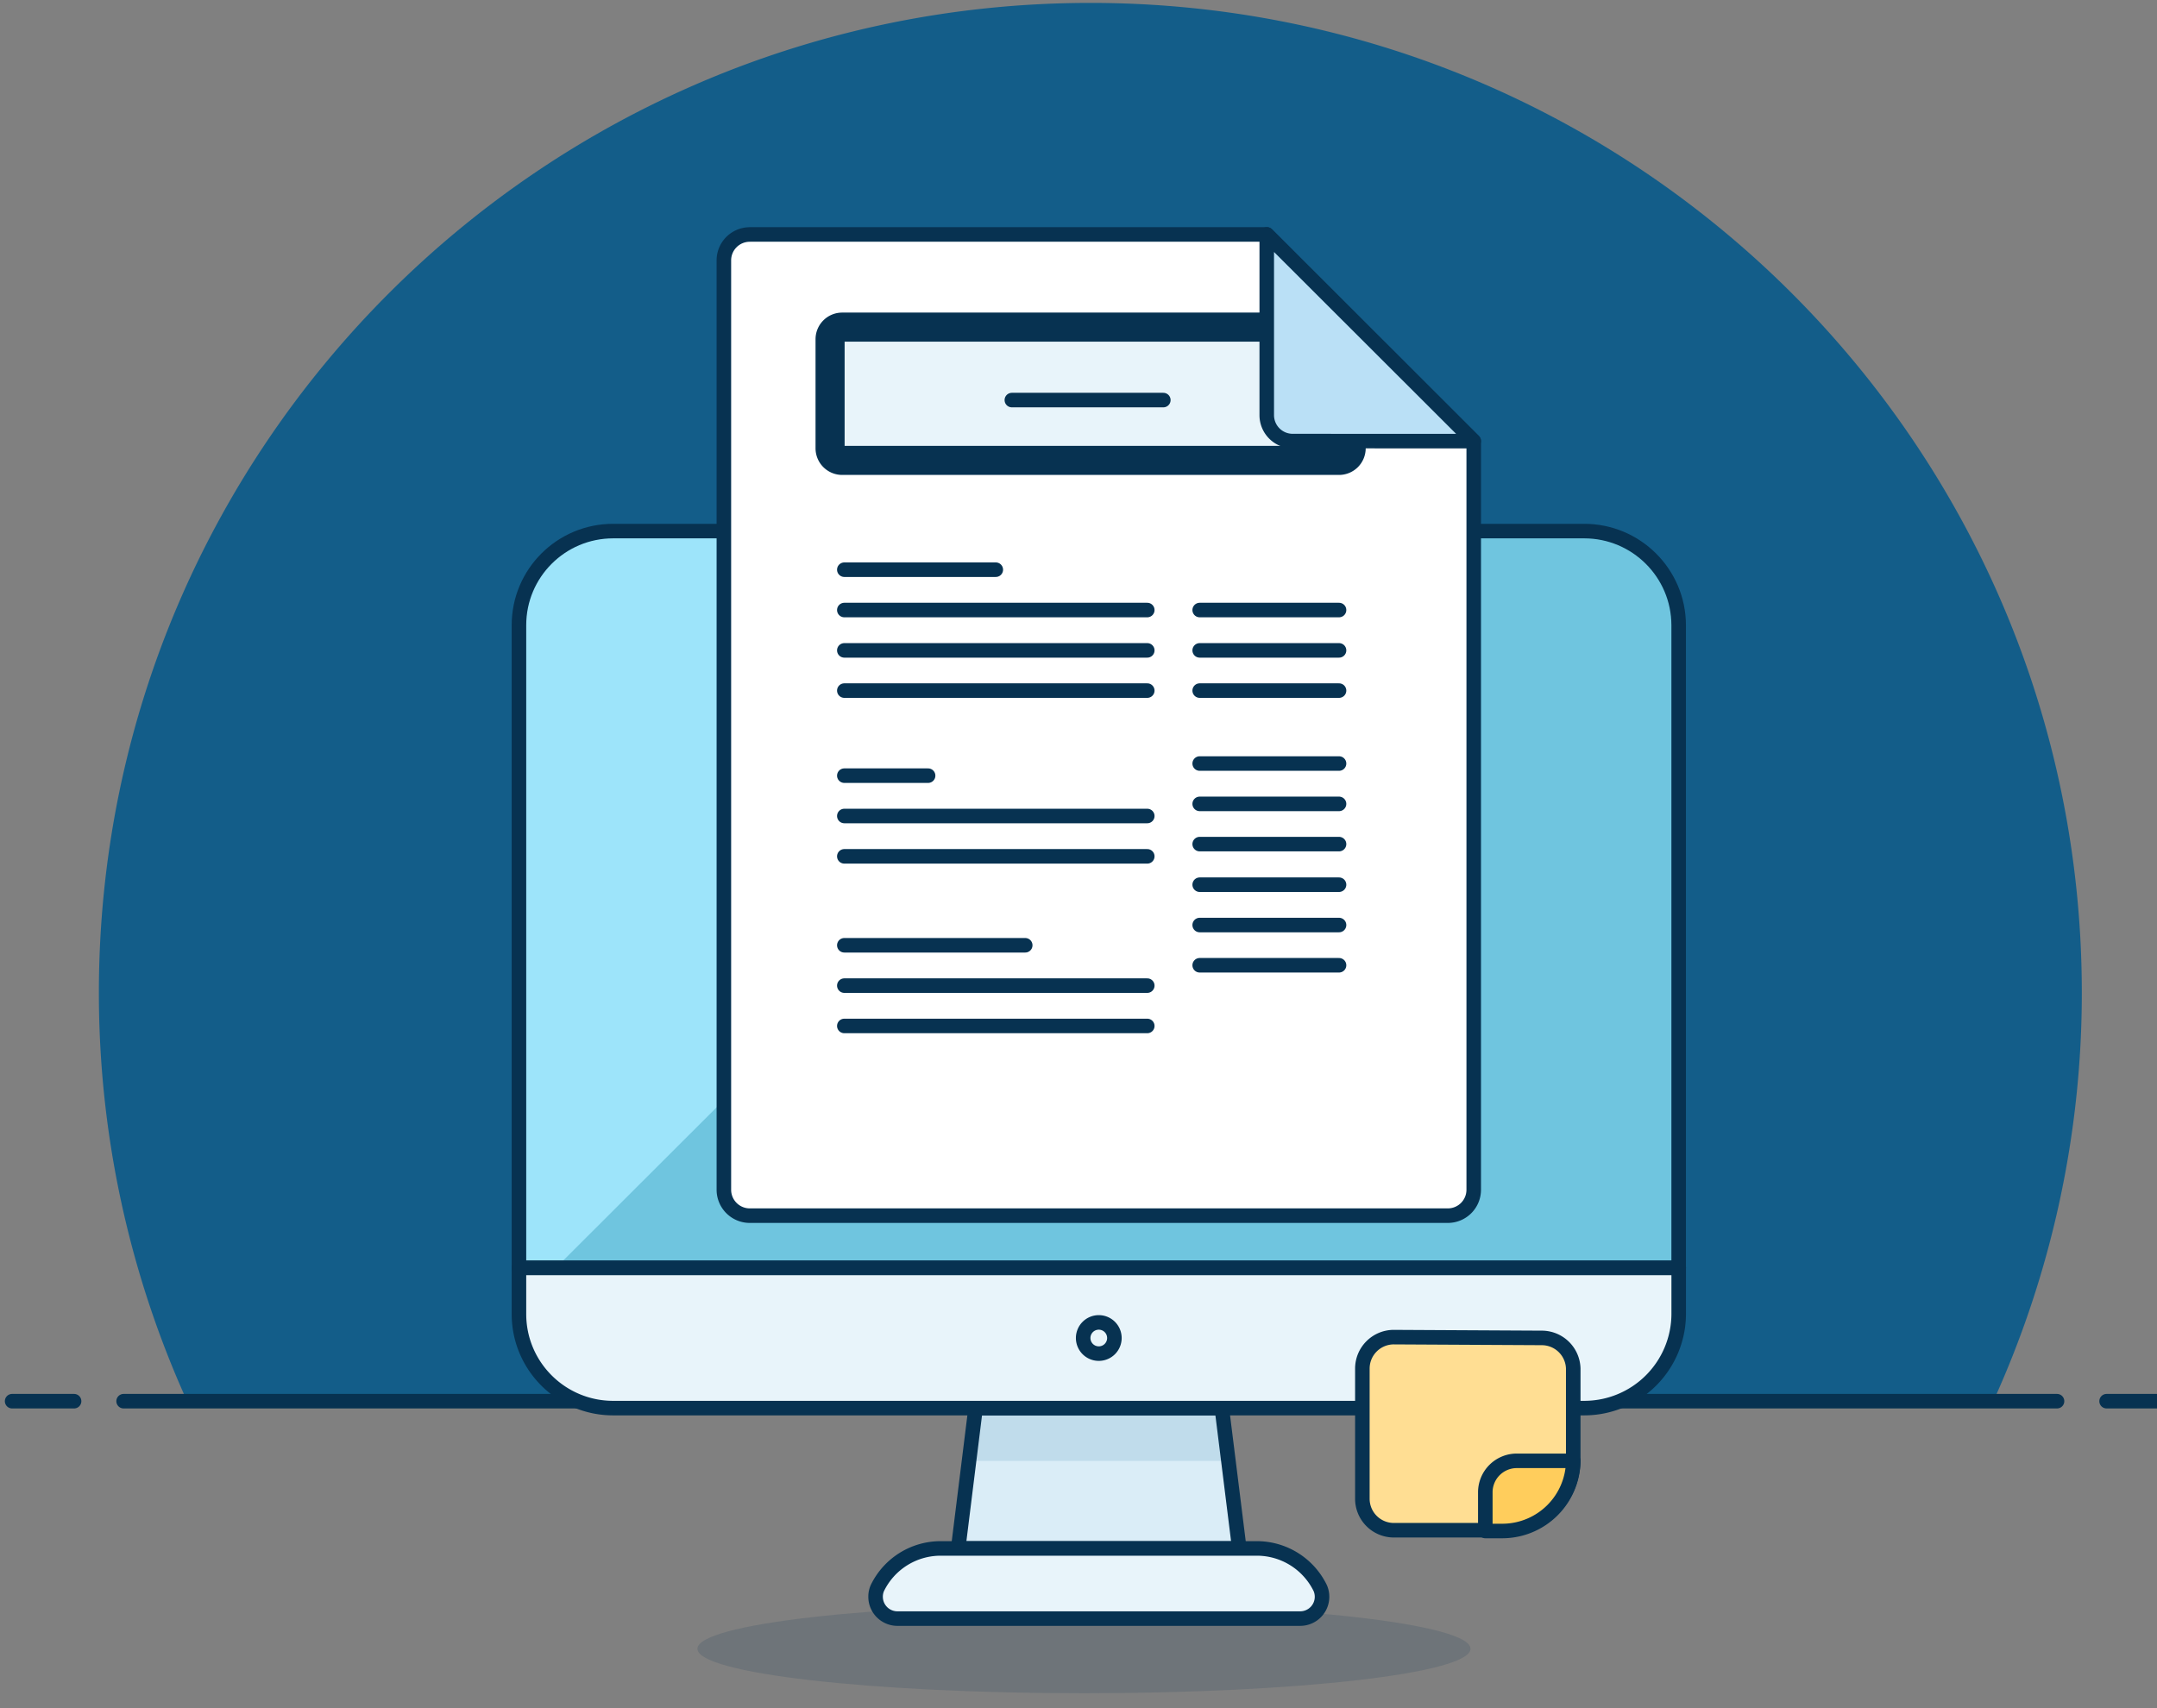 <svg xmlns="http://www.w3.org/2000/svg" xmlns:xlink="http://www.w3.org/1999/xlink" width="356" height="282"><rect width="100%" height="100%" fill="#808080" stroke="none"/><style><![CDATA[.B{fill:none}.C{stroke:#073251}.D{stroke-linejoin:round}.E{stroke-miterlimit:50}.F{stroke-width:2.4}.G{stroke-linecap:round}.H{fill:#e8f4fa}]]></style><defs><clipPath id="A"><path d="M16.32.48h327.273V231.3H16.32z"/></clipPath><path id="B" d="M277.055 103.2c-.024-8.584-7-15.53-15.594-15.53H101.2c-8.59 0-15.55 6.954-15.55 15.53v106.1h191.405z"/><path id="C" d="M261.465 232.446a15.59 15.59 0 0 0 15.595-15.53v-7.636H85.65v7.636c0 8.576 6.963 15.53 15.55 15.53z"/><path id="D" d="M254.454 220.86a5.196 5.196 0 0 1 5.2 5.063v15.1c-.07 6.37-5.225 11.514-11.598 11.583H230a5.194 5.194 0 0 1-5.15-5.234v-21.45c0-2.847 2.298-5.167 5.15-5.192z"/><path id="E" d="M259.66 241.15a11.72 11.72 0 0 1-11.598 11.583h-2.92v-6.435a5.194 5.194 0 0 1 5.2-5.148z"/></defs><g clip-path="url(#A)"><path fill="#135d89" d="M343.593 163.89C343.58 73.633 270.313.468 179.94.48S16.308 73.662 16.32 163.918c0 23.243 4.966 46.212 14.564 67.384h298.104a162.745 162.745 0 0 0 14.605-67.413"/></g><path d="M20.4 231.303h319.1m-337.5 0h10.227m335.453 0h10.227" class="B C D E F G"/><path fill="#073251" fill-opacity=".15" d="M178.895 264.84c35.227 0 63.8 3.285 63.8 7.334s-28.563 7.338-63.8 7.338-63.785-3.285-63.785-7.338 28.56-7.334 63.785-7.334"/><use xlink:href="#B" fill="#6fc5df"/><path fill="#9de4fa" d="M213.524 87.66H101.2c-8.59 0-15.55 6.954-15.55 15.53v106.1h6.095z"/><path fill="#daedf7" d="M204.54 255.616h-46.4l2.876-23.166h40.64z"/><path fill="#c0dceb" d="M202.743 241.156H159.96l1.072-8.706h40.635z"/><path d="M204.54 255.616h-46.4l2.876-23.166h40.64z" class="B C D E F"/><path d="M214.555 267.193H148.15a3.604 3.604 0 0 1-3.64-3.571 3.52 3.52 0 0 1 .286-1.45 11.61 11.61 0 0 1 10.44-6.562h52.233a11.64 11.64 0 0 1 10.435 6.562 3.597 3.597 0 0 1-1.902 4.73 3.55 3.55 0 0 1-1.448.29" class="H"/><path d="M214.555 267.193H148.15a3.604 3.604 0 0 1-3.64-3.571 3.52 3.52 0 0 1 .286-1.45 11.61 11.61 0 0 1 10.44-6.562h52.233a11.64 11.64 0 0 1 10.435 6.562 3.597 3.597 0 0 1-1.902 4.73 3.55 3.55 0 0 1-1.448.29z" class="B C D E F"/><use xlink:href="#C" class="H"/><g class="B C D E F"><use xlink:href="#C"/><use xlink:href="#B"/><path d="M181.347 218.3a2.575 2.575 0 0 1 2.578 2.574 2.575 2.575 0 0 1-5.155 0 2.575 2.575 0 0 1 2.577-2.574z"/></g><use xlink:href="#D" fill="#ffde93"/><use xlink:href="#D" class="B C D E F"/><use xlink:href="#E" fill="#ffcd5c"/><use xlink:href="#E" class="B C D E F"/><path fill="#fff" d="M123.712 38.7h85.4l34.118 34.11v123.594a4.277 4.277 0 0 1-4.28 4.274H123.713a4.279 4.279 0 0 1-4.242-4.24V42.946a4.273 4.273 0 0 1 4.242-4.237"/><g class="B C D E F"><path d="M123.712 38.7h85.4l34.118 34.11v123.594a4.277 4.277 0 0 1-4.28 4.274H123.713a4.279 4.279 0 0 1-4.242-4.24V42.946a4.273 4.273 0 0 1 4.242-4.237z"/><path d="M139.35 94.043h25m-25 34h13.828m-13.828 28h29.858m-29.858-55.34h50m8.65 0h23m-23 25.34h23m-23 20h23m-81.65-11.34h50m-50 28h50m-50-55.34h50m8.65 0h23m-23 25.34h23m-23 20h23m-81.65-38.7h50m8.65 0h23m-23 25.34h23m-23 20h23m-81.65-17.98h50m-50 28h50" class="G"/></g><path d="M137 56a2 2 0 0 1 2-2h82a2 2 0 0 1 2 2v18a2 2 0 0 1-2 2h-82a2 2 0 0 1-2-2z" class="H"/><g class="B C E"><path stroke-width="4.8" d="M137 56a2 2 0 0 1 2-2h82a2 2 0 0 1 2 2v18a2 2 0 0 1-2 2h-82a2 2 0 0 1-2-2z" clip-path="url(&quot;#pyqib&quot;)"/><path d="M167 66.043h25" class="D F G"/></g><path fill="#bae0f6" d="M243.225 72.82L209.07 38.7v29.837a4.277 4.277 0 0 0 4.242 4.274z"/><path d="M243.225 72.82L209.07 38.7v29.837a4.277 4.277 0 0 0 4.242 4.274z" class="B C D E F"/></svg>